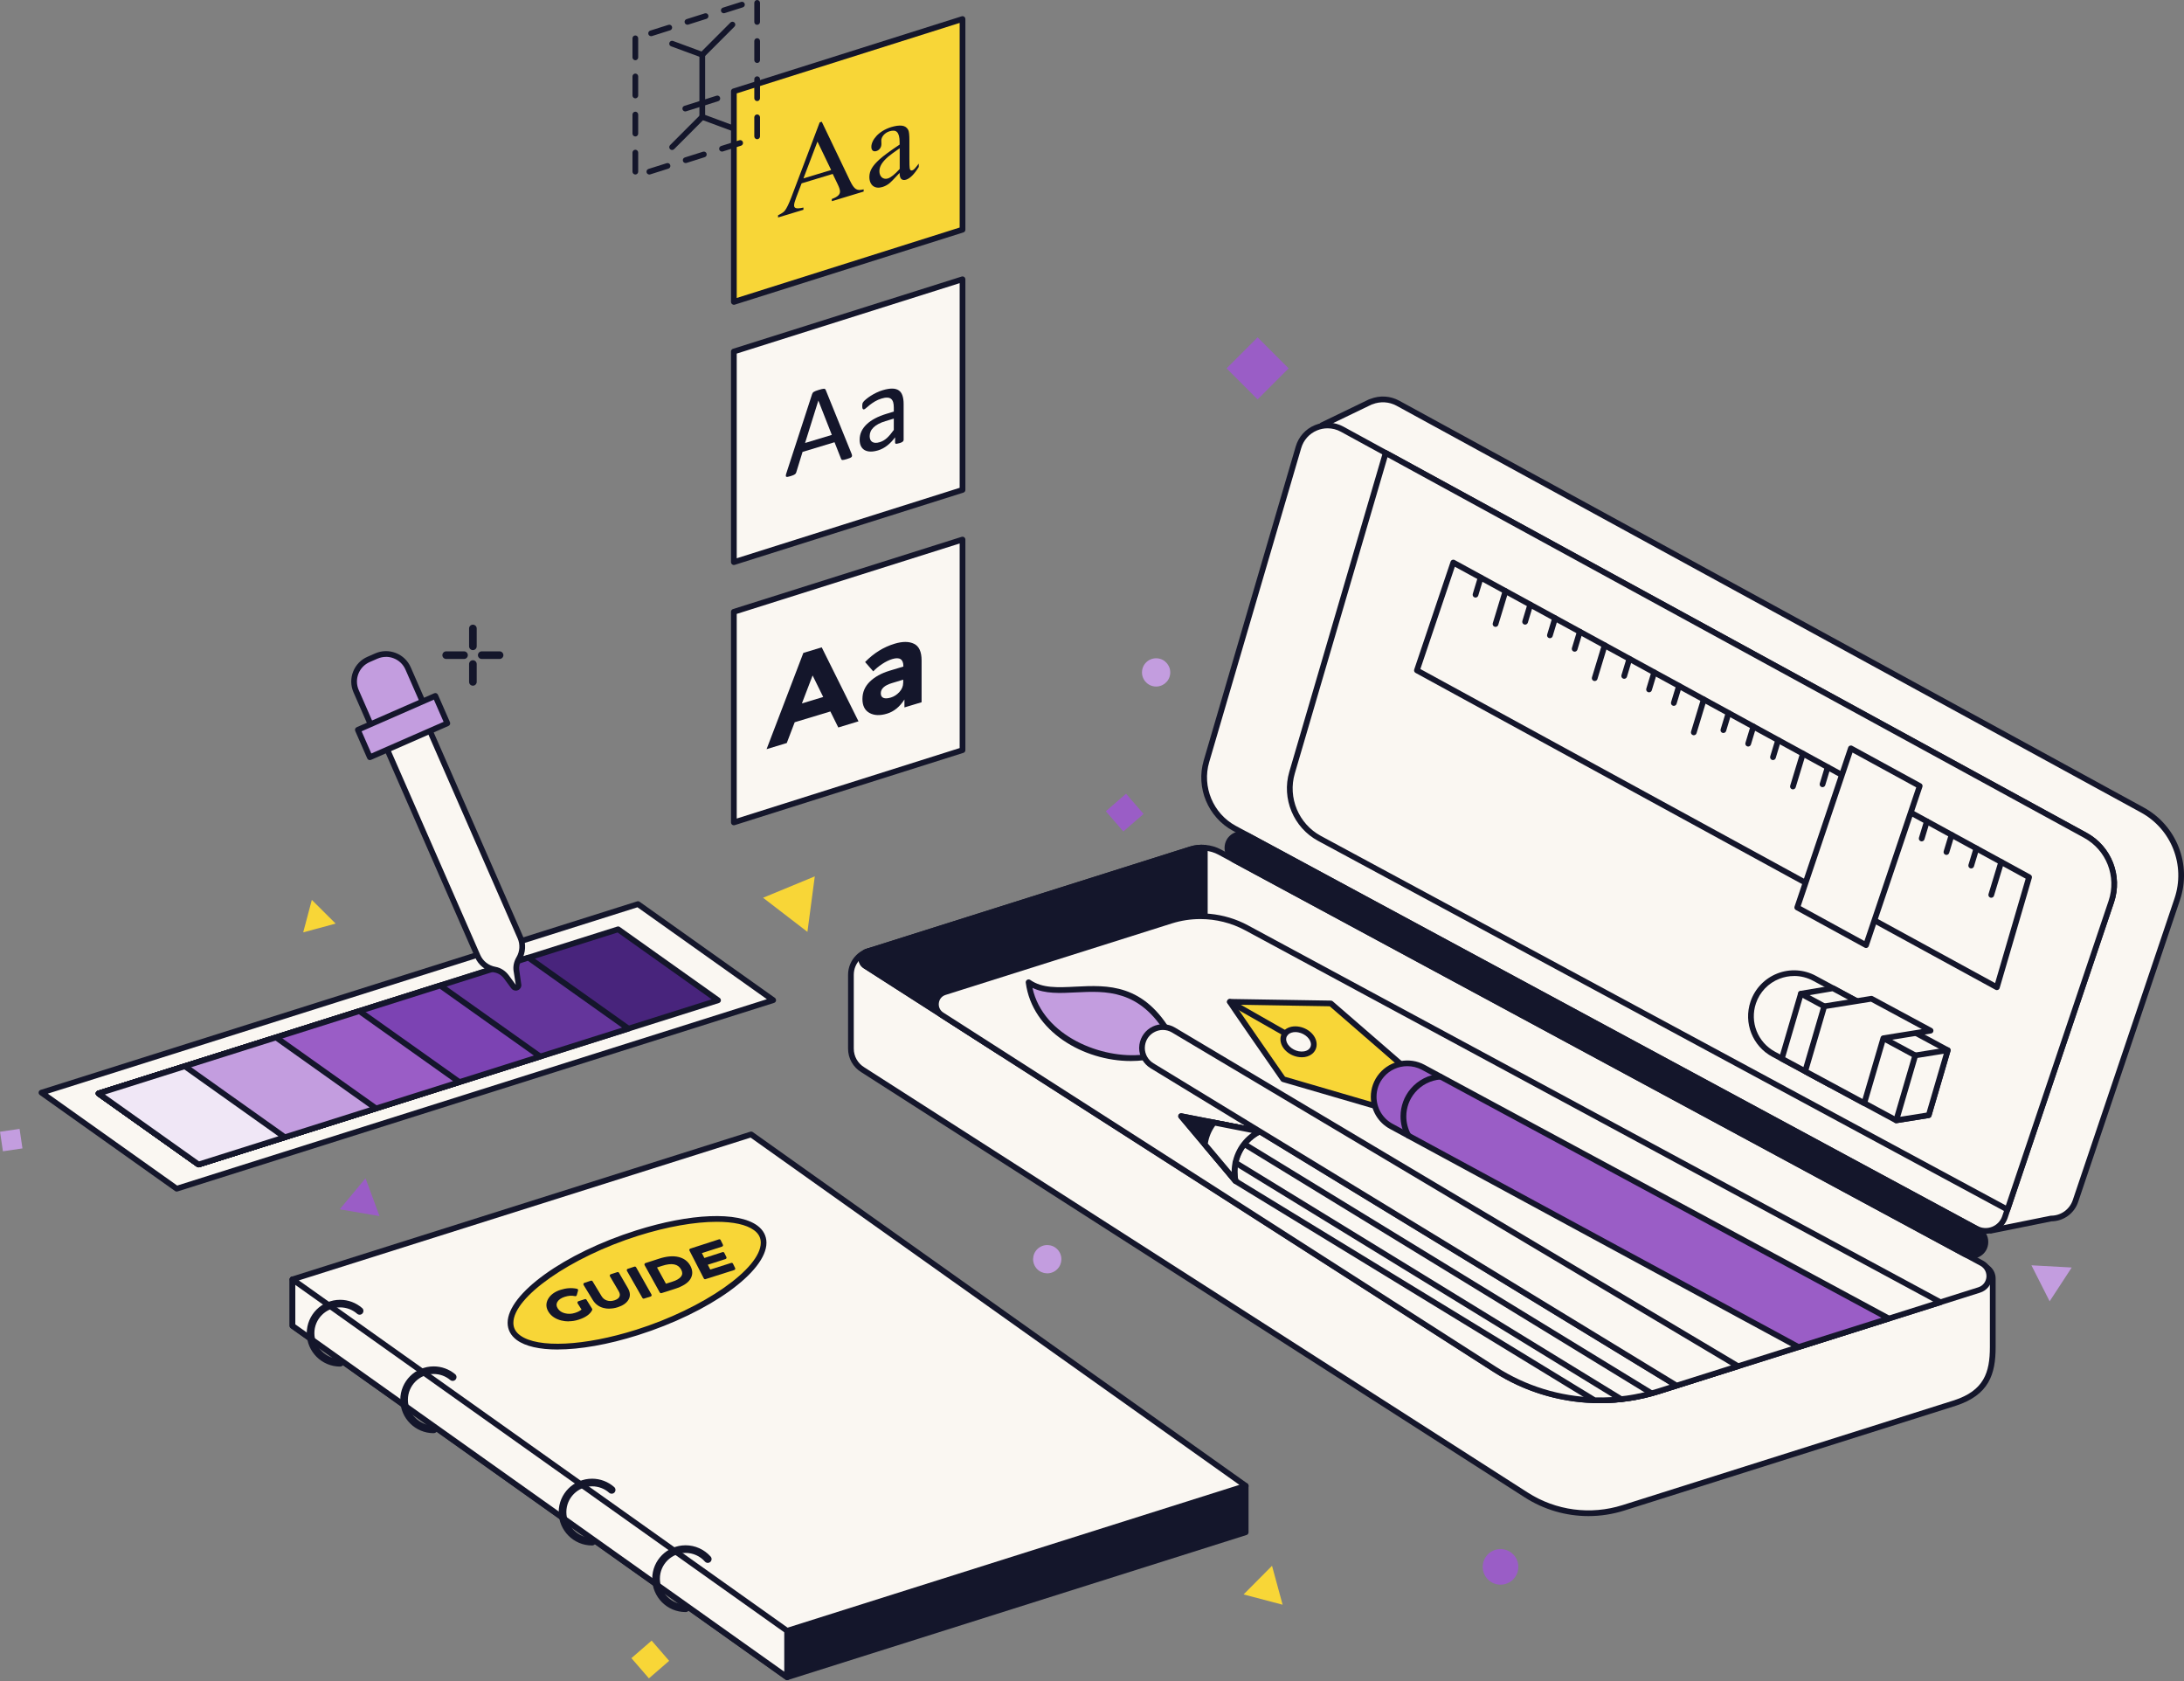 <svg width="573" height="441" viewBox="0 0 573 441" fill="none" xmlns="http://www.w3.org/2000/svg">
<rect x="0" y="0" width="573" height="441" fill="#808080" stroke="none"/>
<g clip-path="url(#clip0_7418_9063)">
<path d="M167.381 237.18L10.881 286.64L46.361 311.84L202.861 262.38L167.381 237.18Z" fill="#FAF7F2"/>
<path d="M46.36 312.59C46.21 312.59 46.05 312.54 45.93 312.45L10.45 287.25C10.22 287.09 10.1 286.8 10.14 286.52C10.18 286.24 10.38 286.01 10.65 285.92L167.15 236.46C167.38 236.39 167.62 236.43 167.81 236.56L203.29 261.76C203.52 261.93 203.64 262.21 203.6 262.49C203.56 262.77 203.36 263 203.09 263.09L46.59 312.55C46.52 312.57 46.44 312.59 46.36 312.59ZM12.54 286.9L46.49 311.01L201.2 262.12L167.25 238.01L12.54 286.9Z" fill="#14162B"/>
<path d="M522.82 335.41C522.82 333.48 521.26 331.92 519.33 331.92L229.75 249.21C226.16 249.21 223.25 252.12 223.25 255.71V275.08C223.25 277.45 224.52 279.51 226.41 280.65L400.42 392.16C408 397.01 417.34 398.25 425.92 395.54L512.96 368.03C520.91 365.41 522.83 360.61 522.83 353.37V335.4L522.82 335.41Z" fill="#FAF7F2"/>
<path d="M416.75 397.72C410.88 397.72 405.08 396.05 400.01 392.8L226 281.29C223.81 279.97 222.5 277.65 222.5 275.09V255.72C222.5 251.72 225.75 248.47 229.75 248.47C229.82 248.47 229.89 248.47 229.96 248.5L519.45 331.18C521.74 331.24 523.58 333.12 523.58 335.41V353.38C523.58 360.55 521.81 365.92 513.19 368.76L426.14 396.27C423.06 397.24 419.9 397.72 416.76 397.72H416.75ZM229.65 249.97C226.53 250.02 224 252.58 224 255.72V275.09C224 277.12 225.05 278.96 226.8 280.02L400.82 391.54C408.23 396.29 417.29 397.49 425.68 394.84L512.72 367.33C520.5 364.77 522.07 360.09 522.07 353.38V335.41C522.07 333.9 520.84 332.67 519.33 332.67C519.26 332.67 519.19 332.67 519.12 332.64L229.64 249.96L229.65 249.97Z" fill="#14162B"/>
<path d="M519.24 338.4L435.17 364.96C420.73 369.53 405 367.44 392.24 359.27L262.66 276.23L226.97 253.36C225.49 252.41 225.79 250.17 227.46 249.64L312.33 222.82C313.56 222.43 314.84 222.29 316.09 222.39C317.46 222.5 318.81 222.88 320.04 223.55L519.91 331.37C522.88 332.98 522.47 337.38 519.24 338.4Z" fill="#FAF7F2"/>
<path d="M419.75 368.1C409.97 368.1 400.29 365.32 391.84 359.9L226.57 253.99C225.64 253.39 225.15 252.34 225.3 251.24C225.45 250.14 226.19 249.26 227.24 248.92L312.11 222.1C313.43 221.68 314.79 221.53 316.16 221.64C317.68 221.76 319.11 222.18 320.41 222.89L520.28 330.71C521.93 331.6 522.84 333.32 522.66 335.18C522.48 337.04 521.26 338.55 519.48 339.11L435.41 365.67C430.28 367.29 425.01 368.09 419.76 368.09L419.75 368.1ZM315.3 223.11C314.37 223.11 313.45 223.25 312.56 223.54L227.69 250.36C227.19 250.52 226.85 250.92 226.78 251.45C226.71 251.97 226.93 252.45 227.38 252.74L392.65 358.65C405.27 366.73 420.68 368.77 434.95 364.26L519.02 337.7C520.45 337.25 521.06 336.04 521.16 335.05C521.25 334.07 520.88 332.76 519.56 332.04L319.69 224.22C318.57 223.61 317.35 223.25 316.04 223.15C315.8 223.13 315.55 223.12 315.31 223.12L315.3 223.11Z" fill="#14162B"/>
<path d="M316.09 222.39V245.28L262.66 276.23L226.97 253.36C225.49 252.41 225.79 250.17 227.46 249.64L312.33 222.82C313.56 222.43 314.84 222.29 316.09 222.39Z" fill="#14162B"/>
<path d="M262.66 276.98C262.52 276.98 262.38 276.94 262.26 276.86L226.57 253.99C225.64 253.39 225.15 252.34 225.3 251.24C225.45 250.14 226.19 249.26 227.24 248.92L312.11 222.1C313.43 221.68 314.79 221.53 316.16 221.64C316.55 221.67 316.85 222 316.85 222.39V245.28C316.85 245.55 316.71 245.79 316.48 245.93L263.05 276.88C262.93 276.95 262.8 276.98 262.67 276.98H262.66ZM315.3 223.11C314.37 223.11 313.45 223.25 312.56 223.54L227.69 250.36C227.19 250.52 226.85 250.92 226.78 251.45C226.71 251.97 226.93 252.45 227.38 252.74L262.68 275.36L315.34 244.86V223.12C315.34 223.12 315.31 223.12 315.3 223.12V223.11Z" fill="#14162B"/>
<path d="M509.109 341.61L495.549 345.89L471.859 353.38L455.979 358.4L439.869 363.49L435.179 364.97C429.679 366.71 423.989 367.49 418.339 367.32C409.179 367.06 400.139 364.33 392.239 359.27L247.079 266.24C244.709 264.72 245.189 261.13 247.869 260.28L307.249 241.52C313.829 239.44 320.979 240.11 327.059 243.39L509.109 341.61Z" fill="#FAF7F2"/>
<path d="M419.829 368.1C419.329 368.1 418.819 368.1 418.309 368.08C408.909 367.81 399.749 364.99 391.829 359.91L246.669 266.89C245.329 266.03 244.619 264.51 244.829 262.93C245.039 261.34 246.119 260.06 247.639 259.58L307.019 240.82C313.759 238.69 321.199 239.39 327.409 242.74L509.459 340.96C509.729 341.1 509.879 341.39 509.849 341.69C509.819 341.99 509.619 342.24 509.329 342.33L435.399 365.69C430.339 367.29 425.109 368.1 419.829 368.1ZM314.919 241.1C312.409 241.1 309.889 241.48 307.469 242.24L248.089 261C247.109 261.31 246.449 262.1 246.319 263.12C246.189 264.13 246.619 265.07 247.479 265.62L392.639 358.65C400.329 363.58 409.219 366.33 418.359 366.59C423.989 366.75 429.569 365.98 434.949 364.27L507.189 341.44L326.699 244.06C323.069 242.1 318.999 241.1 314.919 241.1Z" fill="#14162B"/>
<path d="M269.869 257.68C279.049 264.14 295.529 251.22 307.099 271.77L300.209 277.37C288.169 278.91 271.729 271.83 269.869 257.68Z" fill="#C39DDF"/>
<path d="M296.69 278.34C284.28 278.34 270.81 270.61 269.12 257.78C269.08 257.49 269.22 257.2 269.48 257.04C269.73 256.89 270.06 256.9 270.3 257.07C273.43 259.27 277.48 259.07 282.17 258.83C290.61 258.41 300.17 257.93 307.76 271.4C307.94 271.72 307.86 272.12 307.58 272.35L300.69 277.95C300.58 278.04 300.45 278.09 300.31 278.11C299.12 278.26 297.92 278.34 296.7 278.34H296.69ZM270.88 259.15C273.68 271.9 289.24 277.91 299.9 276.66L306.13 271.6C299.05 259.5 290.12 259.95 282.24 260.34C278.11 260.55 274.17 260.75 270.88 259.15Z" fill="#14162B"/>
<path d="M322.68 262.81C322.79 263.14 336.68 283.11 336.68 283.11L369.9 292.8C369.9 292.8 374.13 284.98 373.81 284.64C373.49 284.3 349.17 263.24 349.17 263.24L322.68 262.81Z" fill="#F8D637"/>
<path d="M369.9 293.55C369.83 293.55 369.76 293.55 369.69 293.52L336.47 283.83C336.31 283.78 336.16 283.68 336.06 283.54C322.1 263.48 322 263.18 321.96 263.05C321.88 262.82 321.92 262.56 322.07 262.37C322.21 262.17 322.43 262.05 322.69 262.06L349.18 262.49C349.36 262.49 349.53 262.56 349.66 262.67C353.72 266.19 374.02 283.77 374.35 284.12C374.77 284.56 375.05 284.86 370.56 293.16C370.43 293.41 370.17 293.55 369.9 293.55ZM337.14 282.46L369.52 291.91C371.07 289.03 372.63 285.94 372.99 284.92C370.85 283.03 356.69 270.76 348.87 263.98L324.07 263.57C326.24 266.76 332.6 275.94 337.13 282.45L337.14 282.46Z" fill="#14162B"/>
<path d="M562.06 212.48L366.76 105.78C364.5 104.55 361.97 104.5 359.8 105.36C359.69 105.39 359.57 105.4 359.47 105.46L346.89 111.54L352.65 118.48L326.82 206.6L506.16 303.35L522.35 322.85L538.14 319.67C540.91 319.66 543.55 317.93 544.51 315.09L571.21 235.93C574.25 226.93 570.38 217.05 562.05 212.5L562.06 212.48Z" fill="#FAF7F2"/>
<path d="M522.361 323.59C522.141 323.59 521.931 323.49 521.781 323.32L505.681 303.94L326.471 207.26C326.161 207.09 326.011 206.73 326.111 206.39L351.821 118.65L346.311 112.02C346.161 111.84 346.111 111.61 346.151 111.38C346.201 111.15 346.351 110.96 346.561 110.86L359.141 104.78C359.291 104.71 359.431 104.68 359.531 104.65C362.011 103.67 364.781 103.84 367.121 105.12L562.421 211.82C571.091 216.56 575.091 226.79 571.931 236.15L545.231 315.31C544.221 318.32 541.411 320.36 538.231 320.4L522.501 323.57C522.501 323.57 522.401 323.58 522.351 323.58L522.361 323.59ZM327.731 206.22L506.531 302.68C506.611 302.73 506.691 302.79 506.751 302.86L522.651 322.01L538.011 318.92C538.011 318.92 538.111 318.91 538.151 318.91C540.721 318.9 542.991 317.26 543.811 314.84L570.511 235.68C573.431 227.01 569.731 217.53 561.701 213.14L366.401 106.44C364.451 105.38 362.151 105.24 360.081 106.06L359.871 106.12L348.091 111.8L353.241 118C353.401 118.19 353.451 118.45 353.381 118.69L327.721 206.23L327.731 206.22Z" fill="#14162B"/>
<path d="M553.931 236.55L526.691 317.31L526.031 319.27C524.971 322.41 521.351 323.83 518.431 322.27L323.881 217.31C317.581 213.91 314.511 206.56 316.531 199.7L340.671 117.34C342.091 112.46 347.681 110.14 352.151 112.59L363.581 118.83L547.111 219.11C553.321 222.5 556.191 229.84 553.931 236.55Z" fill="#FAF7F2"/>
<path d="M520.96 323.66C519.97 323.66 518.97 323.42 518.07 322.93L323.52 217.97C316.94 214.42 313.7 206.65 315.81 199.49L339.95 117.13C340.69 114.59 342.52 112.54 344.97 111.53C347.42 110.51 350.17 110.66 352.5 111.94L547.46 218.46C553.99 222.02 557.01 229.73 554.63 236.79L526.73 319.51C526.16 321.21 524.87 322.57 523.2 323.23C522.48 323.52 521.71 323.66 520.96 323.66ZM348.32 112.36C347.38 112.36 346.44 112.54 345.55 112.91C343.52 113.75 342 115.44 341.39 117.55L317.25 199.91C315.34 206.4 318.28 213.44 324.23 216.65L518.78 321.61C519.98 322.25 521.39 322.33 522.65 321.83C523.91 321.33 524.88 320.31 525.31 319.03L525.97 317.07L553.21 236.31C555.35 229.94 552.64 222.99 546.74 219.77L351.78 113.25C350.7 112.66 349.51 112.36 348.32 112.36Z" fill="#14162B"/>
<path d="M553.929 236.55L526.689 317.31L346.189 219.93C340.019 216.6 337.019 209.41 338.989 202.69L363.569 118.82L547.099 219.1C553.309 222.49 556.179 229.83 553.919 236.54L553.929 236.55Z" fill="#FAF7F2"/>
<path d="M526.679 318.06C526.559 318.06 526.429 318.03 526.319 317.97L345.819 220.59C339.369 217.12 336.199 209.5 338.259 202.48L362.839 118.61C362.899 118.39 363.059 118.21 363.269 118.13C363.479 118.04 363.719 118.06 363.919 118.17L547.449 218.45C553.979 222.01 556.999 229.72 554.619 236.78L527.379 317.54C527.309 317.75 527.149 317.92 526.939 318C526.849 318.03 526.759 318.05 526.669 318.05L526.679 318.06ZM364.029 119.94L339.709 202.91C337.839 209.25 340.719 216.14 346.539 219.28L526.259 316.23L553.219 236.31C555.359 229.94 552.649 222.99 546.749 219.77L364.029 119.94Z" fill="#14162B"/>
<path d="M532.35 230.13L523.9 258.99L371.74 175.87L381.28 147.58L532.35 230.13Z" fill="#FAF7F2"/>
<path d="M523.899 259.74C523.779 259.74 523.649 259.71 523.539 259.65L371.389 176.52C371.069 176.35 370.919 175.97 371.039 175.62L380.579 147.33C380.649 147.12 380.809 146.95 381.019 146.87C381.229 146.79 381.459 146.8 381.649 146.91L532.719 229.46C533.029 229.63 533.179 229.99 533.079 230.33L524.629 259.2C524.569 259.42 524.409 259.59 524.199 259.68C524.109 259.72 524.009 259.74 523.909 259.74H523.899ZM372.659 175.51L523.439 257.89L531.459 230.5L381.699 148.67L372.649 175.51H372.659Z" fill="#14162B"/>
<path d="M188.399 262.41L164.869 269.84L141.729 277.16L120.519 283.86L74.719 298.33L52.089 305.48L25.869 286.86L48.499 279.71L94.289 265.23L115.499 258.53L138.649 251.22L162.179 243.79L188.399 262.41Z" fill="#48247C"/>
<path d="M52.091 306.23C51.941 306.23 51.781 306.18 51.661 306.09L25.441 287.47C25.211 287.31 25.091 287.02 25.131 286.74C25.171 286.46 25.371 286.23 25.641 286.14L161.941 243.07C162.171 243 162.411 243.04 162.601 243.17L188.821 261.79C189.051 261.96 189.171 262.24 189.131 262.52C189.091 262.8 188.891 263.03 188.621 263.12L52.321 306.19C52.251 306.21 52.171 306.23 52.091 306.23ZM27.531 287.12L52.221 304.66L186.731 262.16L162.041 244.62L27.531 287.12Z" fill="#14162B"/>
<path d="M164.869 269.84L52.089 305.48L25.869 286.86L138.649 251.22L164.869 269.84Z" fill="#64359B"/>
<path d="M52.091 306.23C51.941 306.23 51.781 306.18 51.661 306.09L25.441 287.47C25.211 287.31 25.091 287.02 25.131 286.74C25.171 286.46 25.371 286.23 25.641 286.14L138.421 250.5C138.651 250.43 138.891 250.47 139.081 250.6L165.301 269.22C165.531 269.39 165.651 269.67 165.611 269.95C165.571 270.23 165.371 270.46 165.101 270.55L52.321 306.19C52.251 306.21 52.171 306.23 52.091 306.23ZM27.531 287.12L52.221 304.66L163.201 269.59L138.511 252.05L27.521 287.12H27.531Z" fill="#14162B"/>
<path d="M141.729 277.16L52.089 305.48L25.869 286.86L115.499 258.53L141.729 277.16Z" fill="#7C43B3"/>
<path d="M52.091 306.23C51.941 306.23 51.781 306.18 51.661 306.09L25.441 287.47C25.211 287.31 25.091 287.02 25.131 286.74C25.171 286.46 25.371 286.23 25.641 286.14L115.271 257.82C115.501 257.75 115.741 257.79 115.931 257.92L142.161 276.54C142.391 276.71 142.511 276.99 142.471 277.27C142.431 277.55 142.231 277.78 141.961 277.87L52.321 306.19C52.251 306.21 52.171 306.23 52.091 306.23ZM27.531 287.12L52.221 304.66L140.071 276.9L115.371 259.36L27.541 287.12H27.531Z" fill="#14162B"/>
<path d="M120.519 283.86L98.639 290.77L52.089 305.48L25.869 286.86L72.419 272.15L94.289 265.23L120.519 283.86Z" fill="#9A5DC6"/>
<path d="M52.091 306.23C51.941 306.23 51.781 306.18 51.661 306.09L25.441 287.47C25.211 287.31 25.091 287.02 25.131 286.74C25.171 286.46 25.371 286.23 25.641 286.14L94.061 264.52C94.291 264.45 94.531 264.49 94.721 264.62L120.951 283.24C121.181 283.4 121.301 283.69 121.261 283.97C121.221 284.25 121.021 284.48 120.751 284.57L52.321 306.19C52.251 306.21 52.171 306.23 52.091 306.23ZM27.531 287.12L52.221 304.66L118.861 283.61L94.161 266.07L27.541 287.13L27.531 287.12Z" fill="#14162B"/>
<path d="M98.639 290.77L52.089 305.48L25.869 286.86L72.419 272.15L98.639 290.77Z" fill="#C39DDF"/>
<path d="M52.091 306.23C51.941 306.23 51.781 306.18 51.661 306.09L25.441 287.47C25.211 287.31 25.091 287.02 25.131 286.74C25.171 286.46 25.371 286.23 25.641 286.14L72.191 271.43C72.421 271.36 72.661 271.4 72.851 271.53L99.071 290.15C99.301 290.32 99.421 290.6 99.381 290.88C99.341 291.16 99.141 291.39 98.871 291.48L52.321 306.19C52.251 306.21 52.171 306.23 52.091 306.23ZM27.531 287.12L52.221 304.66L96.981 290.52L72.291 272.98L27.531 287.12Z" fill="#14162B"/>
<path d="M326.83 389.79V401.97L206.51 440L76.731 347.81V335.62H96.671V341.5L132.15 330.29L197.06 309.78L309.69 389.79H326.83Z" fill="#14162B"/>
<path d="M206.51 440.75C206.36 440.75 206.2 440.7 206.08 440.61L76.3 348.42C76.1 348.28 75.981 348.05 75.981 347.81V335.62C75.981 335.21 76.32 334.87 76.731 334.87H96.671C97.081 334.87 97.421 335.21 97.421 335.62V340.48L196.83 309.07C197.06 309 197.3 309.04 197.49 309.17L309.92 389.04H326.82C327.23 389.04 327.57 389.38 327.57 389.79V401.97C327.57 402.3 327.36 402.59 327.05 402.68L206.73 440.71C206.66 440.73 206.58 440.75 206.5 440.75H206.51ZM77.481 347.42L206.64 439.17L326.08 401.42V390.54H309.69C309.53 390.54 309.38 390.49 309.26 390.4L196.93 310.61L96.9 342.22C96.671 342.29 96.421 342.25 96.231 342.11C96.04 341.97 95.921 341.74 95.921 341.51V336.38H77.481V347.43V347.42Z" fill="#14162B"/>
<path d="M206.99 416.66L206.51 427.82V440L76.731 347.81V335.62H96.671V341.5L132.15 330.29L155.01 343.53L206.99 416.66Z" fill="#FAF7F2"/>
<path d="M206.51 440.75C206.36 440.75 206.2 440.7 206.08 440.61L76.3 348.42C76.1 348.28 75.981 348.05 75.981 347.81V335.62C75.981 335.21 76.32 334.87 76.731 334.87H96.671C97.081 334.87 97.421 335.21 97.421 335.62V340.48L131.92 329.58C132.12 329.52 132.34 329.54 132.52 329.65L155.38 342.89C155.47 342.94 155.55 343.02 155.62 343.1L207.6 416.23C207.7 416.37 207.74 416.53 207.74 416.7L207.26 427.86V440.01C207.26 440.29 207.1 440.55 206.85 440.68C206.74 440.74 206.62 440.76 206.51 440.76V440.75ZM77.481 347.42L205.76 438.54V427.81L206.23 416.87L154.49 344.08L132.06 331.09L96.9 342.2C96.671 342.27 96.421 342.23 96.231 342.09C96.04 341.95 95.921 341.72 95.921 341.49V336.36H77.481V347.41V347.42Z" fill="#14162B"/>
<path d="M326.83 389.79L206.51 427.82L76.731 335.63L197.06 297.6L326.83 389.79Z" fill="#FAF7F2"/>
<path d="M206.51 428.57C206.36 428.57 206.2 428.52 206.08 428.43L76.31 336.24C76.08 336.07 75.96 335.79 76 335.51C76.04 335.23 76.24 335 76.51 334.91L196.84 296.88C197.07 296.81 197.31 296.85 197.5 296.98L327.27 389.17C327.5 389.33 327.62 389.62 327.58 389.9C327.54 390.18 327.34 390.41 327.07 390.5L206.74 428.53C206.67 428.55 206.59 428.57 206.51 428.57ZM78.4 335.89L206.64 426.99L325.17 389.53L196.93 298.43L78.4 335.89Z" fill="#14162B"/>
<path d="M392.37 164.45C392.3 164.45 392.22 164.44 392.15 164.42C391.75 164.3 391.53 163.88 391.65 163.48L394.27 154.85C394.39 154.45 394.81 154.23 395.21 154.35C395.61 154.47 395.83 154.89 395.71 155.29L393.09 163.92C392.99 164.24 392.69 164.45 392.37 164.45Z" fill="#14162B"/>
<path d="M418.389 178.66C418.319 178.66 418.239 178.65 418.169 178.63C417.769 178.51 417.549 178.09 417.669 177.69L420.289 169.06C420.409 168.66 420.829 168.44 421.229 168.56C421.629 168.68 421.849 169.1 421.729 169.5L419.109 178.13C419.009 178.45 418.709 178.66 418.389 178.66Z" fill="#14162B"/>
<path d="M444.389 192.88C444.319 192.88 444.239 192.87 444.169 192.85C443.769 192.73 443.549 192.31 443.669 191.91L446.289 183.28C446.409 182.88 446.829 182.66 447.229 182.78C447.629 182.9 447.849 183.32 447.729 183.72L445.109 192.35C445.009 192.67 444.709 192.88 444.389 192.88Z" fill="#14162B"/>
<path d="M470.399 207.08C470.329 207.08 470.249 207.07 470.179 207.05C469.779 206.93 469.559 206.51 469.679 206.11L472.299 197.49C472.419 197.09 472.839 196.87 473.239 196.99C473.639 197.11 473.859 197.53 473.739 197.93L471.119 206.55C471.019 206.87 470.719 207.08 470.399 207.08Z" fill="#14162B"/>
<path d="M496.411 221.29C496.341 221.29 496.261 221.28 496.191 221.26C495.791 221.14 495.571 220.72 495.691 220.32L498.311 211.7C498.431 211.3 498.851 211.08 499.251 211.2C499.651 211.32 499.871 211.74 499.751 212.14L497.131 220.76C497.031 221.08 496.731 221.29 496.411 221.29Z" fill="#14162B"/>
<path d="M522.43 235.51C522.36 235.51 522.28 235.5 522.21 235.48C521.81 235.36 521.59 234.94 521.71 234.54L524.33 225.92C524.45 225.52 524.87 225.3 525.27 225.42C525.67 225.54 525.89 225.96 525.77 226.36L523.15 234.98C523.05 235.3 522.75 235.51 522.43 235.51Z" fill="#14162B"/>
<path d="M520.899 325.78C520.899 328.55 517.939 330.32 515.499 329L323.959 225.67C322.769 225.03 322.039 223.79 322.039 222.45C322.039 219.68 324.999 217.91 327.439 219.23L518.979 322.56C520.169 323.2 520.899 324.44 520.899 325.78Z" fill="#14162B"/>
<path d="M517.239 330.2C516.519 330.2 515.799 330.02 515.139 329.67L323.599 226.34C322.169 225.57 321.279 224.08 321.279 222.46C321.279 220.84 322.079 219.47 323.429 218.67C324.779 217.87 326.409 217.83 327.789 218.58L519.329 321.91C520.759 322.68 521.649 324.17 521.649 325.79C521.649 327.41 520.849 328.78 519.499 329.58C518.799 330 518.019 330.21 517.239 330.21V330.2ZM325.699 219.53C325.189 219.53 324.669 219.67 324.209 219.95C323.319 220.48 322.789 221.42 322.789 222.45C322.789 223.48 323.379 224.51 324.319 225.01L515.859 328.34C516.769 328.83 517.849 328.81 518.739 328.28C519.629 327.75 520.159 326.81 520.159 325.78C520.159 324.75 519.569 323.73 518.629 323.22L327.089 219.89C326.649 219.65 326.179 219.54 325.709 219.54L325.699 219.53Z" fill="#14162B"/>
<path d="M74.719 298.33L52.089 305.48L25.869 286.86L48.499 279.71L74.719 298.33Z" fill="#F0E7F6"/>
<path d="M52.091 306.23C51.941 306.23 51.781 306.18 51.661 306.09L25.441 287.47C25.211 287.31 25.091 287.02 25.131 286.74C25.171 286.46 25.371 286.23 25.641 286.14L48.261 278.99C48.491 278.92 48.731 278.96 48.921 279.09L75.141 297.71C75.371 297.87 75.491 298.16 75.451 298.44C75.411 298.72 75.211 298.95 74.941 299.04L52.321 306.19C52.251 306.21 52.171 306.23 52.091 306.23ZM27.531 287.12L52.221 304.66L73.051 298.08L48.361 280.54L27.531 287.12Z" fill="#14162B"/>
<path d="M192.539 160.49L252.519 141.53V196.78L192.539 215.75V160.49Z" fill="#FAF7F2"/>
<path d="M192.539 216.5C192.379 216.5 192.229 216.45 192.099 216.36C191.909 216.22 191.789 215.99 191.789 215.75V160.49C191.789 160.16 191.999 159.87 192.309 159.78L252.299 140.83C252.529 140.76 252.779 140.8 252.969 140.94C253.159 141.08 253.279 141.31 253.279 141.54V196.79C253.279 197.12 253.069 197.41 252.759 197.5L192.769 216.46C192.699 216.48 192.619 216.5 192.539 216.5ZM193.289 161.04V214.73L251.779 196.24V142.57L193.289 161.05V161.04Z" fill="#14162B"/>
<path d="M192.539 92.21L252.519 73.26V128.52L192.539 147.47V92.21Z" fill="#FAF7F2"/>
<path d="M192.539 148.22C192.379 148.22 192.229 148.17 192.099 148.07C191.909 147.93 191.789 147.7 191.789 147.47V92.21C191.789 91.88 191.999 91.59 192.309 91.5L252.299 72.55C252.529 72.48 252.779 72.52 252.969 72.66C253.159 72.8 253.279 73.03 253.279 73.26V128.52C253.279 128.85 253.069 129.14 252.759 129.23L192.769 148.18C192.699 148.2 192.619 148.22 192.539 148.22ZM193.289 92.76V146.45L251.779 127.97V74.28L193.289 92.76Z" fill="#14162B"/>
<path d="M192.539 23.951L252.519 4.98V60.24L192.539 79.201V23.951Z" fill="#F8D637"/>
<path d="M192.539 79.95C192.379 79.95 192.229 79.9 192.099 79.8C191.909 79.66 191.789 79.43 191.789 79.2V23.95C191.789 23.62 191.999 23.33 192.309 23.24L252.299 4.28C252.529 4.21 252.779 4.25 252.969 4.39C253.159 4.53 253.279 4.76 253.279 5V60.26C253.279 60.59 253.069 60.88 252.759 60.97L192.769 79.92C192.699 79.94 192.619 79.96 192.539 79.96V79.95ZM193.289 24.5V78.17L251.779 59.69V6.01L193.289 24.5Z" fill="#14162B"/>
<path d="M166.689 45.78C166.279 45.78 165.939 45.44 165.939 45.03V40.03C165.939 39.62 166.279 39.28 166.689 39.28C167.099 39.28 167.439 39.62 167.439 40.03V45.03C167.439 45.44 167.099 45.78 166.689 45.78ZM170.359 45.78C170.039 45.78 169.749 45.58 169.649 45.26C169.529 44.86 169.739 44.44 170.139 44.32L174.909 42.81C175.309 42.68 175.729 42.9 175.849 43.3C175.969 43.7 175.759 44.12 175.359 44.24L170.589 45.75C170.509 45.77 170.439 45.79 170.359 45.79V45.78ZM179.889 42.77C179.569 42.77 179.279 42.57 179.179 42.25C179.059 41.85 179.269 41.43 179.669 41.31L184.439 39.8C184.839 39.67 185.259 39.89 185.379 40.29C185.499 40.69 185.289 41.11 184.889 41.23L180.119 42.74C180.039 42.76 179.969 42.78 179.889 42.78V42.77ZM189.429 39.76C189.109 39.76 188.819 39.56 188.709 39.24C188.589 38.85 188.799 38.42 189.199 38.3L193.969 36.79C194.369 36.66 194.789 36.88 194.909 37.28C195.029 37.67 194.819 38.1 194.419 38.22L189.649 39.73C189.569 39.75 189.499 39.77 189.419 39.77L189.429 39.76ZM198.649 36.52C198.239 36.52 197.899 36.18 197.899 35.77V30.77C197.899 30.36 198.239 30.02 198.649 30.02C199.059 30.02 199.399 30.36 199.399 30.77V35.77C199.399 36.18 199.059 36.52 198.649 36.52ZM166.689 35.8C166.279 35.8 165.939 35.46 165.939 35.05V30.05C165.939 29.64 166.279 29.3 166.689 29.3C167.099 29.3 167.439 29.64 167.439 30.05V35.05C167.439 35.46 167.099 35.8 166.689 35.8ZM198.649 26.52C198.239 26.52 197.899 26.18 197.899 25.77V20.77C197.899 20.36 198.239 20.02 198.649 20.02C199.059 20.02 199.399 20.36 199.399 20.77V25.77C199.399 26.18 199.059 26.52 198.649 26.52ZM166.689 25.8C166.279 25.8 165.939 25.46 165.939 25.05V20.05C165.939 19.64 166.279 19.3 166.689 19.3C167.099 19.3 167.439 19.64 167.439 20.05V25.05C167.439 25.46 167.099 25.8 166.689 25.8ZM198.649 16.52C198.239 16.52 197.899 16.18 197.899 15.77V10.77C197.899 10.36 198.239 10.02 198.649 10.02C199.059 10.02 199.399 10.36 199.399 10.77V15.77C199.399 16.18 199.059 16.52 198.649 16.52ZM166.689 15.8C166.279 15.8 165.939 15.46 165.939 15.05V10.05C165.939 9.64 166.279 9.3 166.689 9.3C167.099 9.3 167.439 9.64 167.439 10.05V15.05C167.439 15.46 167.099 15.8 166.689 15.8ZM170.829 9.49C170.509 9.49 170.219 9.29 170.109 8.97C169.989 8.58 170.199 8.15 170.599 8.03L175.369 6.52C175.769 6.39 176.189 6.61 176.309 7.01C176.429 7.4 176.219 7.83 175.819 7.95L171.049 9.46C170.969 9.48 170.899 9.5 170.819 9.5L170.829 9.49ZM198.649 6.52C198.239 6.52 197.899 6.18 197.899 5.77V0.75C197.899 0.34 198.239 0 198.649 0C199.059 0 199.399 0.34 199.399 0.75V5.75C199.399 6.16 199.059 6.5 198.649 6.5V6.52ZM180.359 6.48C180.039 6.48 179.749 6.28 179.639 5.96C179.519 5.57 179.729 5.14 180.129 5.02L184.899 3.51C185.299 3.38 185.719 3.6 185.839 4C185.959 4.39 185.749 4.82 185.349 4.94L180.579 6.45C180.499 6.47 180.429 6.49 180.349 6.49L180.359 6.48ZM189.899 3.47C189.579 3.47 189.289 3.27 189.179 2.95C189.059 2.56 189.269 2.13 189.669 2.01L194.439 0.5C194.839 0.37 195.259 0.59 195.379 0.99C195.499 1.38 195.289 1.81 194.889 1.93L190.119 3.44C190.039 3.46 189.969 3.48 189.889 3.48L189.899 3.47Z" fill="#14162B"/>
<path d="M179.879 422.9C175.049 422.9 171.119 418.97 171.119 414.14C171.119 409.31 175.049 405.38 179.879 405.38C182.379 405.38 184.769 406.46 186.439 408.33C186.809 408.74 186.769 409.38 186.359 409.74C185.949 410.11 185.319 410.07 184.949 409.66C183.669 408.21 181.819 407.38 179.889 407.38C176.159 407.38 173.129 410.41 173.129 414.14C173.129 417.87 176.159 420.9 179.889 420.9C180.439 420.9 180.889 421.35 180.889 421.9C180.889 422.45 180.439 422.9 179.889 422.9H179.879Z" fill="#14162B"/>
<path d="M155.34 405.43C150.51 405.43 146.58 401.5 146.58 396.67C146.58 391.84 150.51 387.91 155.34 387.91C157.48 387.91 159.53 388.69 161.14 390.1C161.55 390.47 161.59 391.1 161.23 391.51C160.86 391.93 160.23 391.96 159.82 391.6C158.59 390.51 157 389.91 155.35 389.91C151.62 389.91 148.59 392.94 148.59 396.67C148.59 400.4 151.62 403.43 155.35 403.43C155.9 403.43 156.35 403.88 156.35 404.43C156.35 404.98 155.9 405.43 155.35 405.43H155.34Z" fill="#14162B"/>
<path d="M113.78 375.97C108.95 375.97 105.02 372.04 105.02 367.21C105.02 362.38 108.95 358.45 113.78 358.45C115.84 358.45 117.83 359.18 119.41 360.49C119.83 360.84 119.89 361.48 119.53 361.9C119.18 362.32 118.54 362.38 118.12 362.02C116.91 361 115.36 360.44 113.78 360.44C110.05 360.44 107.02 363.47 107.02 367.2C107.02 370.93 110.05 373.96 113.78 373.96C114.33 373.96 114.78 374.41 114.78 374.96C114.78 375.51 114.33 375.96 113.78 375.96V375.97Z" fill="#14162B"/>
<path d="M89.24 358.5C84.41 358.5 80.481 354.57 80.481 349.74C80.481 344.91 84.41 340.98 89.24 340.98C91.361 340.98 93.41 341.75 95.01 343.14C95.43 343.5 95.471 344.14 95.1 344.55C94.74 344.97 94.111 345.01 93.691 344.64C92.46 343.56 90.88 342.97 89.24 342.97C85.51 342.97 82.481 346 82.481 349.73C82.481 353.46 85.51 356.49 89.24 356.49C89.79 356.49 90.24 356.94 90.24 357.49C90.24 358.04 89.79 358.49 89.24 358.49V358.5Z" fill="#14162B"/>
<path d="M171.371 348.112C189.559 341.438 202.402 330.845 200.057 324.453C197.711 318.06 181.065 318.288 162.876 324.962C144.688 331.636 131.845 342.228 134.191 348.621C136.537 355.014 153.183 354.786 171.371 348.112Z" fill="#F8D637"/>
<path d="M146.31 354.02C141.6 354.02 137.85 353.2 135.58 351.53C134.01 350.38 133.18 348.82 133.18 347.02C133.18 339.41 148 328.75 166.91 322.77C181.13 318.27 193.6 317.77 198.69 321.5C200.26 322.65 201.09 324.21 201.09 326.01C201.09 333.62 186.27 344.28 167.36 350.26C159.49 352.75 152.15 354.01 146.31 354.01V354.02ZM188.04 320.52C182.34 320.52 175.07 321.77 167.37 324.2C149.65 329.81 134.69 340.26 134.69 347.02C134.69 348.36 135.27 349.44 136.48 350.32C141.12 353.72 153.36 353.12 166.92 348.83C184.64 343.22 199.6 332.77 199.6 326.01C199.6 324.67 199.02 323.59 197.81 322.71C195.8 321.24 192.38 320.52 188.04 320.52Z" fill="#14162B"/>
<path d="M153.04 343.61C152.58 344.09 151.88 344.48 150.94 344.78C150 345.08 149.06 345.11 148.13 344.89C147.19 344.66 146.49 344.19 146.02 343.46C145.55 342.73 145.51 342.03 145.9 341.36C146.29 340.69 147 340.18 148.01 339.86C148.54 339.69 149.03 339.59 149.48 339.55C149.93 339.51 150.43 339.55 150.97 339.65L151.31 338.45C149.98 338.17 148.59 338.26 147.14 338.73C145.7 339.2 144.69 339.94 144.12 340.96C143.56 341.97 143.61 342.99 144.27 344.01C144.93 345.02 145.96 345.7 147.37 346.04C148.77 346.38 150.2 346.33 151.65 345.86C153.38 345.31 154.5 344.53 155 343.53L153.54 341.18L151.85 341.72L153.03 343.61H153.04Z" fill="#14162B"/>
<path d="M149.18 346.64C148.54 346.64 147.91 346.56 147.28 346.41C145.79 346.04 144.67 345.3 143.96 344.22C143.22 343.08 143.16 341.92 143.79 340.79C144.4 339.69 145.49 338.88 147.02 338.38C148.52 337.89 149.99 337.79 151.38 338.09C151.48 338.11 151.57 338.17 151.62 338.26C151.67 338.35 151.69 338.46 151.66 338.56L151.32 339.76C151.27 339.95 151.08 340.06 150.89 340.02C150.39 339.92 149.92 339.88 149.51 339.92C149.09 339.96 148.62 340.05 148.13 340.21C147.21 340.51 146.57 340.96 146.23 341.54C145.91 342.09 145.94 342.63 146.34 343.25C146.76 343.9 147.37 344.31 148.23 344.52C149.1 344.73 149.98 344.7 150.84 344.42C151.58 344.19 152.16 343.89 152.57 343.54L151.55 341.91C151.49 341.81 151.48 341.69 151.52 341.58C151.56 341.47 151.65 341.39 151.76 341.35L153.45 340.81C153.61 340.76 153.79 340.82 153.88 340.97L155.34 343.32C155.41 343.43 155.41 343.57 155.36 343.68C154.82 344.77 153.62 345.62 151.79 346.2C150.92 346.48 150.06 346.61 149.2 346.61L149.18 346.64ZM149.79 338.67C148.97 338.67 148.12 338.81 147.25 339.09C145.91 339.53 144.96 340.22 144.45 341.15C143.96 342.04 144 342.91 144.59 343.81C145.2 344.75 146.14 345.36 147.46 345.69C148.79 346.02 150.16 345.96 151.54 345.52C153.06 345.04 154.08 344.38 154.57 343.56L153.38 341.64L152.43 341.94L153.35 343.42C153.44 343.56 153.42 343.75 153.3 343.88C152.8 344.41 152.04 344.83 151.04 345.15C150.04 345.47 149.03 345.51 148.03 345.26C147 345.01 146.21 344.47 145.69 343.67C145.15 342.83 145.1 341.96 145.56 341.17C146 340.42 146.78 339.85 147.88 339.5C148.43 339.32 148.95 339.21 149.43 339.17C149.82 339.14 150.24 339.15 150.68 339.22L150.82 338.74C150.48 338.69 150.13 338.66 149.78 338.66L149.79 338.67Z" fill="#14162B"/>
<path d="M162.669 338.6C163.049 339.24 163.109 339.82 162.869 340.34C162.629 340.86 162.109 341.24 161.319 341.49C160.529 341.74 159.799 341.75 159.119 341.53C158.439 341.31 157.899 340.88 157.519 340.24L155.159 336.34L153.449 336.9L155.859 340.84C156.469 341.84 157.329 342.48 158.449 342.76C159.559 343.04 160.739 342.99 161.989 342.59C163.239 342.2 164.099 341.6 164.579 340.81C165.069 340.01 165.019 339.11 164.429 338.1L162.109 334.1L160.379 334.66L162.689 338.6H162.669Z" fill="#14162B"/>
<path d="M159.861 343.31C159.341 343.31 158.841 343.25 158.341 343.12C157.131 342.81 156.181 342.11 155.521 341.03L153.111 337.09C153.051 336.99 153.041 336.87 153.081 336.76C153.121 336.65 153.211 336.57 153.321 336.53L155.031 335.97C155.201 335.92 155.381 335.98 155.471 336.13L157.831 340.03C158.171 340.59 158.631 340.96 159.231 341.16C159.841 341.36 160.491 341.35 161.201 341.12C161.881 340.9 162.331 340.58 162.521 340.16C162.711 339.75 162.651 339.3 162.341 338.76L160.031 334.82C159.971 334.72 159.961 334.6 160.001 334.5C160.041 334.39 160.131 334.31 160.231 334.28L161.961 333.72C162.131 333.67 162.311 333.73 162.401 333.89L164.721 337.89C165.381 339.03 165.431 340.07 164.871 340.99C164.341 341.86 163.401 342.51 162.071 342.93C161.311 343.17 160.571 343.29 159.851 343.29L159.861 343.31ZM154.011 337.11L156.171 340.65C156.731 341.57 157.501 342.14 158.531 342.4C159.571 342.66 160.691 342.61 161.861 342.24C163.011 341.87 163.811 341.33 164.251 340.62C164.661 339.94 164.611 339.18 164.091 338.29L161.921 334.55L160.921 334.88L163.001 338.42C163.441 339.17 163.511 339.88 163.211 340.51C162.921 341.12 162.331 341.58 161.441 341.86C160.581 342.13 159.761 342.15 159.011 341.9C158.241 341.65 157.631 341.16 157.201 340.45L154.991 336.8L154.011 337.12V337.11Z" fill="#14162B"/>
<path d="M168.88 340.32L170.6 339.77L166.57 332.64L164.82 333.21L168.88 340.32Z" fill="#14162B"/>
<path d="M168.879 340.69C168.749 340.69 168.619 340.62 168.549 340.5L164.489 333.39C164.429 333.29 164.429 333.17 164.469 333.07C164.509 332.97 164.599 332.88 164.699 332.85L166.449 332.28C166.619 332.22 166.799 332.3 166.889 332.45L170.919 339.58C170.979 339.68 170.979 339.8 170.939 339.9C170.899 340 170.809 340.09 170.699 340.12L168.979 340.66C168.979 340.66 168.899 340.68 168.869 340.68L168.879 340.69ZM165.379 333.42L169.059 339.86L170.049 339.55L166.399 333.09L165.379 333.42Z" fill="#14162B"/>
<path d="M173.039 330.55L169.449 331.71L173.429 338.88L176.839 337.8C178.829 337.17 180.129 336.38 180.759 335.43C181.389 334.47 181.409 333.43 180.819 332.3C180.229 331.16 179.249 330.43 177.899 330.12C176.539 329.8 174.919 329.95 173.039 330.56V330.55ZM179.029 335.06C178.579 335.69 177.729 336.2 176.479 336.6L174.549 337.21L171.849 332.28L173.609 331.71C176.359 330.82 178.179 331.22 179.059 332.89C179.489 333.71 179.479 334.43 179.029 335.05V335.06Z" fill="#14162B"/>
<path d="M173.431 339.25C173.301 339.25 173.171 339.18 173.101 339.06L169.121 331.89C169.071 331.79 169.061 331.68 169.101 331.57C169.141 331.47 169.231 331.39 169.331 331.35L172.921 330.19C174.861 329.56 176.561 329.41 177.981 329.74C179.441 330.08 180.501 330.88 181.151 332.11C181.801 333.36 181.781 334.54 181.071 335.62C180.391 336.66 179.041 337.48 176.951 338.15L173.541 339.23C173.541 339.23 173.461 339.25 173.431 339.25ZM170.001 331.92L173.611 338.42L176.721 337.43C178.611 336.83 179.871 336.08 180.441 335.21C181.001 334.36 181.011 333.46 180.481 332.46C179.931 331.41 179.061 330.76 177.811 330.47C176.531 330.17 174.961 330.32 173.151 330.9L170.001 331.92ZM174.541 337.58C174.411 337.58 174.281 337.51 174.211 337.39L171.511 332.46C171.461 332.36 171.451 332.25 171.491 332.14C171.531 332.04 171.621 331.96 171.721 331.92L173.481 331.35C176.421 330.4 178.401 330.86 179.381 332.71C179.881 333.66 179.861 334.52 179.321 335.27C178.821 335.97 177.921 336.52 176.581 336.94L174.651 337.56C174.651 337.56 174.571 337.58 174.541 337.58ZM172.381 332.5L174.721 336.76L176.361 336.24C177.531 335.87 178.321 335.4 178.721 334.84C179.081 334.33 179.081 333.75 178.721 333.07C177.921 331.57 176.291 331.24 173.711 332.07L172.381 332.5Z" fill="#14162B"/>
<path d="M186.171 333.51L185.181 331.56L190.251 329.94L189.711 328.83L184.621 330.46L183.621 328.5L189.321 326.66L188.731 325.46L181.221 327.9L184.991 335.21L192.541 332.82L191.981 331.66L186.171 333.51Z" fill="#14162B"/>
<path d="M184.991 335.59C184.851 335.59 184.721 335.51 184.661 335.39L180.891 328.07C180.841 327.97 180.831 327.86 180.881 327.76C180.921 327.66 181.011 327.58 181.111 327.55L188.621 325.12C188.801 325.06 188.991 325.14 189.071 325.31L189.661 326.51C189.711 326.61 189.711 326.72 189.661 326.82C189.621 326.92 189.531 327 189.431 327.03L184.151 328.73L184.801 330.01L189.581 328.47C189.761 328.42 189.951 328.49 190.031 328.66L190.581 329.77C190.631 329.87 190.631 329.98 190.581 330.08C190.541 330.18 190.451 330.26 190.351 330.29L185.701 331.78L186.351 333.05L191.851 331.3C192.031 331.25 192.221 331.33 192.301 331.49L192.871 332.65C192.921 332.75 192.921 332.86 192.871 332.96C192.831 333.06 192.741 333.14 192.641 333.17L185.091 335.56C185.091 335.56 185.011 335.58 184.981 335.58L184.991 335.59ZM181.761 328.12L185.181 334.76L192.011 332.59L191.781 332.11L186.281 333.86C186.101 333.91 185.921 333.84 185.831 333.67L184.841 331.72C184.791 331.62 184.791 331.51 184.831 331.41C184.871 331.31 184.961 331.23 185.061 331.2L189.721 329.71L189.511 329.28L184.731 330.81C184.551 330.86 184.361 330.79 184.281 330.62L183.281 328.66C183.231 328.56 183.231 328.45 183.271 328.35C183.311 328.25 183.401 328.17 183.501 328.14L188.781 326.43L188.531 325.91L181.751 328.11L181.761 328.12Z" fill="#14162B"/>
<path d="M179.791 29.23C179.471 29.23 179.181 29.03 179.071 28.71C178.951 28.32 179.161 27.89 179.561 27.77L187.981 25.11C188.371 24.98 188.801 25.2 188.921 25.6C189.041 25.99 188.831 26.42 188.431 26.54L180.011 29.2C179.931 29.22 179.861 29.24 179.781 29.24L179.791 29.23Z" fill="#14162B"/>
<path d="M184.25 31.42C183.84 31.42 183.5 31.08 183.5 30.67V14.37C183.5 13.96 183.84 13.62 184.25 13.62C184.66 13.62 185 13.96 185 14.37V30.67C185 31.08 184.66 31.42 184.25 31.42Z" fill="#14162B"/>
<path d="M184.25 15.12C184.16 15.12 184.08 15.1 183.99 15.07L176.07 12.15C175.68 12.01 175.48 11.58 175.63 11.19C175.77 10.8 176.2 10.6 176.59 10.75L184.06 13.51L191.64 5.92C191.93 5.63 192.41 5.63 192.7 5.92C192.99 6.21 192.99 6.69 192.7 6.98L184.78 14.91C184.64 15.05 184.44 15.13 184.25 15.13V15.12Z" fill="#14162B"/>
<path d="M176.33 39.35C176.14 39.35 175.95 39.28 175.8 39.13C175.51 38.84 175.51 38.36 175.8 38.07L183.72 30.14C183.93 29.93 184.24 29.87 184.51 29.97L192.43 32.9C192.82 33.04 193.02 33.47 192.87 33.86C192.73 34.25 192.3 34.45 191.91 34.3L184.44 31.54L176.86 39.13C176.71 39.28 176.52 39.35 176.33 39.35Z" fill="#14162B"/>
<path d="M218.501 45.62L210.311 48.1L208.871 51.87C208.521 52.79 208.341 53.46 208.341 53.87C208.341 54.04 208.371 54.18 208.431 54.3C208.491 54.42 208.611 54.52 208.781 54.58C208.961 54.65 209.211 54.67 209.531 54.65C209.851 54.63 210.271 54.56 210.791 54.45V55.03L204.131 57.05V56.47C205.001 56.05 205.581 55.67 205.851 55.34C206.121 55.01 206.401 54.55 206.681 53.96C206.971 53.37 207.281 52.64 207.611 51.77L215.051 32.11L215.601 31.94L222.961 47.31C223.261 47.95 223.541 48.45 223.791 48.81C224.041 49.18 224.311 49.44 224.581 49.6C224.851 49.76 225.141 49.84 225.461 49.84C225.781 49.84 226.151 49.78 226.591 49.67V50.25L218.241 52.78V52.2C218.661 52.05 219.001 51.9 219.281 51.74C219.561 51.58 219.781 51.42 219.941 51.26C220.101 51.1 220.221 50.93 220.281 50.77C220.351 50.6 220.381 50.43 220.381 50.26C220.381 50.03 220.341 49.75 220.231 49.42C220.121 49.09 219.961 48.71 219.751 48.28L218.471 45.62H218.501ZM218.061 44.6L214.471 37.14L210.791 46.8L218.061 44.6Z" fill="#14162B"/>
<path d="M236.05 45.33C234.58 46.92 233.66 47.85 233.29 48.13C232.74 48.56 232.14 48.87 231.5 49.06C231.01 49.21 230.56 49.26 230.14 49.21C229.72 49.16 229.37 49.02 229.06 48.79C228.76 48.56 228.52 48.24 228.35 47.84C228.18 47.44 228.09 46.96 228.09 46.41C228.09 46 228.15 45.61 228.25 45.24C228.36 44.86 228.52 44.49 228.74 44.12C228.96 43.75 229.24 43.37 229.57 42.99C229.91 42.61 230.31 42.21 230.76 41.8C231.83 40.84 233.59 39.55 236.03 37.93V37.37C236.03 36.65 235.97 36.07 235.85 35.63C235.73 35.19 235.56 34.86 235.34 34.64C235.12 34.42 234.84 34.3 234.5 34.28C234.17 34.26 233.79 34.32 233.38 34.44C233.05 34.54 232.75 34.68 232.48 34.86C232.21 35.04 231.99 35.24 231.8 35.46C231.61 35.68 231.47 35.91 231.37 36.15C231.27 36.39 231.22 36.62 231.22 36.84L231.25 37.73C231.25 38.21 231.13 38.61 230.88 38.95C230.63 39.29 230.32 39.51 229.92 39.63C229.53 39.75 229.22 39.71 228.98 39.51C228.73 39.31 228.61 38.98 228.61 38.51C228.61 38.07 228.73 37.61 228.96 37.11C229.19 36.61 229.53 36.13 229.97 35.65C230.41 35.17 230.96 34.73 231.61 34.33C232.26 33.93 233 33.6 233.83 33.34C234.93 33.01 235.87 32.88 236.64 32.97C237.41 33.06 237.97 33.45 238.31 34.13C238.5 34.53 238.59 35.42 238.59 36.79V41.64C238.59 42.33 238.59 42.88 238.61 43.29C238.63 43.7 238.64 43.98 238.67 44.13C238.72 44.42 238.81 44.59 238.93 44.66C239.05 44.73 239.19 44.74 239.34 44.69C239.44 44.66 239.54 44.61 239.64 44.55C239.73 44.49 239.84 44.39 239.97 44.26C240.1 44.13 240.24 43.96 240.41 43.74C240.58 43.53 240.79 43.25 241.05 42.92V43.79C239.87 45.71 238.76 46.82 237.71 47.14C237.21 47.29 236.8 47.24 236.49 46.98C236.18 46.72 236.02 46.16 236.02 45.31L236.05 45.33ZM236.05 44.32V38.88C235.26 39.43 234.61 39.89 234.11 40.26C233.61 40.63 233.24 40.92 233.01 41.12C232.19 41.84 231.6 42.5 231.25 43.1C230.9 43.7 230.72 44.3 230.72 44.89C230.72 45.26 230.78 45.59 230.9 45.87C231.02 46.15 231.18 46.38 231.38 46.55C231.58 46.72 231.82 46.83 232.09 46.88C232.36 46.93 232.64 46.91 232.93 46.82C233.72 46.58 234.76 45.75 236.05 44.32Z" fill="#14162B"/>
<path d="M223.41 119.01C223.49 119.21 223.54 119.38 223.54 119.52C223.54 119.66 223.51 119.78 223.42 119.87C223.34 119.97 223.2 120.06 223.01 120.14C222.82 120.22 222.56 120.31 222.24 120.41C221.92 120.51 221.66 120.58 221.47 120.62C221.28 120.66 221.13 120.68 221.03 120.67C220.93 120.67 220.86 120.64 220.81 120.59C220.76 120.54 220.72 120.48 220.68 120.4L218.95 116.01L210.56 118.55L208.91 123.9C208.88 124 208.84 124.1 208.79 124.18C208.74 124.26 208.66 124.34 208.56 124.42C208.46 124.5 208.32 124.57 208.14 124.65C207.96 124.73 207.72 124.81 207.43 124.9C207.13 124.99 206.88 125.05 206.69 125.09C206.5 125.12 206.36 125.11 206.28 125.06C206.2 125.01 206.17 124.92 206.17 124.77C206.17 124.63 206.22 124.43 206.3 124.18L213.07 103.38C213.11 103.25 213.17 103.14 213.23 103.05C213.3 102.96 213.4 102.87 213.53 102.79C213.66 102.71 213.83 102.63 214.03 102.55C214.23 102.47 214.49 102.39 214.8 102.29C215.13 102.19 215.41 102.11 215.63 102.06C215.85 102.01 216.03 101.98 216.16 101.98C216.3 101.98 216.4 102.01 216.47 102.07C216.54 102.13 216.6 102.2 216.64 102.31L223.41 119.01ZM214.72 105.09H214.7L211.22 116.21L218.24 114.09L214.71 105.09H214.72Z" fill="#14162B"/>
<path d="M237.059 115.45C237.059 115.58 237.019 115.68 236.929 115.77C236.849 115.86 236.729 115.94 236.589 116.02C236.449 116.1 236.229 116.18 235.949 116.26C235.679 116.34 235.459 116.39 235.299 116.41C235.139 116.43 235.019 116.41 234.949 116.37C234.879 116.33 234.839 116.25 234.839 116.12V114.72C234.229 115.56 233.539 116.28 232.789 116.87C232.039 117.46 231.239 117.89 230.399 118.14C229.659 118.36 228.989 118.47 228.399 118.46C227.799 118.45 227.289 118.32 226.869 118.09C226.449 117.85 226.119 117.51 225.889 117.05C225.659 116.59 225.539 116.02 225.539 115.35C225.539 114.56 225.699 113.82 226.019 113.15C226.339 112.47 226.809 111.85 227.409 111.28C228.009 110.71 228.749 110.2 229.619 109.74C230.489 109.28 231.479 108.89 232.569 108.56L234.499 107.97V106.88C234.499 106.34 234.439 105.88 234.329 105.5C234.209 105.12 234.029 104.83 233.779 104.63C233.529 104.43 233.189 104.32 232.789 104.31C232.379 104.29 231.889 104.37 231.289 104.55C230.659 104.74 230.089 104.99 229.579 105.29C229.079 105.59 228.629 105.89 228.249 106.19C227.869 106.49 227.549 106.75 227.299 106.98C227.049 107.21 226.859 107.34 226.729 107.38C226.649 107.41 226.569 107.41 226.509 107.38C226.449 107.36 226.389 107.31 226.349 107.24C226.299 107.17 226.269 107.08 226.249 106.95C226.229 106.83 226.219 106.69 226.219 106.53C226.219 106.27 226.239 106.06 226.269 105.9C226.309 105.74 226.399 105.57 226.539 105.39C226.679 105.21 226.919 104.98 227.269 104.69C227.609 104.4 228.009 104.12 228.459 103.83C228.909 103.54 229.399 103.27 229.929 103.01C230.459 102.75 230.999 102.54 231.539 102.38C232.549 102.07 233.409 101.93 234.109 101.94C234.819 101.95 235.389 102.12 235.829 102.43C236.269 102.74 236.579 103.19 236.779 103.79C236.979 104.39 237.079 105.12 237.079 105.99V115.46L237.059 115.45ZM234.499 109.81L232.299 110.48C231.589 110.69 230.979 110.94 230.459 111.22C229.939 111.5 229.509 111.8 229.169 112.14C228.829 112.48 228.569 112.83 228.409 113.21C228.249 113.59 228.169 113.99 228.169 114.41C228.169 115.14 228.399 115.65 228.859 115.94C229.319 116.23 229.969 116.25 230.799 116C231.479 115.8 232.099 115.44 232.679 114.92C233.259 114.4 233.859 113.69 234.499 112.79V109.81Z" fill="#14162B"/>
<path d="M219.939 190.84L217.859 186.64L208.499 189.47L206.419 194.92L201.119 196.53L210.769 171.28L215.589 169.82L225.239 189.23L219.939 190.84ZM213.199 177.19L210.389 184.53L215.979 182.84L213.199 177.2V177.19Z" fill="#14162B"/>
<path d="M241.79 184.22L237.29 185.58V183.5C236.05 185.43 234.53 186.67 232.7 187.22C230.88 187.77 229.35 187.71 228.12 187.03C226.89 186.35 226.27 185.13 226.27 183.37C226.27 181.61 226.91 180.1 228.19 178.84C229.47 177.58 231.21 176.61 233.43 175.94L237.01 174.86V174.76C237.01 172.93 236.04 172.31 234.1 172.89C233.27 173.14 232.39 173.57 231.46 174.18C230.53 174.79 229.75 175.44 229.11 176.12L226.97 173.67C229.23 171.35 231.8 169.75 234.7 168.87C236.79 168.24 238.49 168.24 239.81 168.89C241.13 169.53 241.79 170.99 241.79 173.24V184.2V184.22ZM236.97 179.13V178.3L233.97 179.21C232.05 179.79 231.09 180.68 231.09 181.87C231.09 182.49 231.32 182.89 231.78 183.08C232.24 183.27 232.89 183.24 233.74 182.98C234.59 182.72 235.34 182.23 235.99 181.51C236.64 180.79 236.96 180 236.96 179.12L236.97 179.13Z" fill="#14162B"/>
<path d="M511.019 275.51L506.019 292.55L497.479 293.91L483.609 286.42L467.479 277.72L465.329 276.56C460.489 273.95 458.229 268.21 459.979 262.99C462.229 256.36 469.899 253.33 476.059 256.65L480.899 259.26L499.709 269.41L499.759 269.45L511.009 275.52L511.019 275.51Z" fill="#FAF7F2"/>
<path d="M497.489 294.66C497.369 294.66 497.239 294.63 497.129 294.57L464.969 277.22C459.789 274.43 457.389 268.34 459.269 262.75C460.409 259.37 462.969 256.69 466.289 255.38C469.599 254.08 473.289 254.3 476.419 255.99L500.079 268.75C500.079 268.75 500.139 268.79 500.169 268.81L511.369 274.85C511.679 275.02 511.829 275.38 511.729 275.72L506.729 292.76C506.649 293.04 506.409 293.24 506.129 293.29L497.589 294.65C497.589 294.65 497.509 294.65 497.469 294.65L497.489 294.66ZM470.709 256.04C469.399 256.04 468.089 256.28 466.839 256.77C463.929 257.91 461.689 260.26 460.689 263.22C459.049 268.11 461.149 273.44 465.689 275.89L497.619 293.12L505.439 291.87L510.129 275.87L499.409 270.09C499.409 270.09 499.349 270.05 499.319 270.03L475.709 257.3C474.149 256.46 472.429 256.03 470.709 256.03V256.04Z" fill="#14162B"/>
<path d="M506.03 292.54L497.5 293.9L502.49 276.87L511.02 275.51L506.03 292.54Z" fill="#FAF7F2"/>
<path d="M497.501 294.65C497.291 294.65 497.081 294.56 496.941 294.4C496.771 294.21 496.711 293.94 496.781 293.69L501.771 276.66C501.851 276.38 502.091 276.18 502.371 276.13L510.901 274.77C511.161 274.73 511.411 274.82 511.581 275.01C511.751 275.2 511.811 275.47 511.741 275.72L506.751 292.75C506.671 293.03 506.431 293.23 506.151 293.28L497.621 294.64C497.621 294.64 497.541 294.64 497.501 294.64V294.65ZM503.081 277.53L498.561 292.97L505.451 291.87L509.971 276.43L503.081 277.53Z" fill="#14162B"/>
<path d="M480.91 259.26L472.48 260.68L467.49 277.72L480.15 284.55L485.06 267.79L494.05 266.34L480.91 259.26Z" fill="#FAF7F2"/>
<path d="M480.149 285.3C480.029 285.3 479.899 285.27 479.789 285.21L467.129 278.38C466.819 278.21 466.669 277.85 466.769 277.51L471.769 260.47C471.849 260.19 472.079 259.99 472.369 259.94L480.799 258.52C480.959 258.49 481.129 258.52 481.279 258.6L494.409 265.68C494.689 265.83 494.849 266.15 494.789 266.47C494.739 266.79 494.489 267.03 494.169 267.09L485.649 268.46L480.869 284.77C480.809 284.99 480.649 285.16 480.439 285.25C480.349 285.29 480.249 285.31 480.149 285.31V285.3ZM468.379 277.35L479.689 283.45L484.339 267.57C484.419 267.29 484.649 267.09 484.939 267.04L491.739 265.95L480.779 260.04L473.069 261.34L468.379 277.34V277.35Z" fill="#14162B"/>
<path d="M502.49 277.62C502.37 277.62 502.25 277.59 502.13 277.53L472.12 261.34C471.76 261.14 471.62 260.69 471.82 260.32C472.02 259.95 472.47 259.82 472.84 260.02L502.85 276.21C503.21 276.41 503.35 276.86 503.15 277.23C503.01 277.48 502.76 277.62 502.49 277.62Z" fill="#14162B"/>
<path d="M506.519 270.37L494.119 272.36L489.119 289.4L473.609 281.02L478.609 263.99L490.999 262L501.339 267.57L506.519 270.37Z" fill="#FAF7F2"/>
<path d="M489.12 290.15C489 290.15 488.87 290.12 488.76 290.06L473.25 281.69C472.94 281.52 472.79 281.16 472.89 280.82L477.89 263.78C477.97 263.5 478.21 263.3 478.49 263.25L490.88 261.26C491.04 261.23 491.21 261.26 491.35 261.34L506.87 269.71C507.15 269.86 507.31 270.18 507.25 270.5C507.2 270.82 506.95 271.06 506.63 271.12L494.69 273.03L489.83 289.61C489.77 289.83 489.61 290 489.4 290.09C489.31 290.13 489.21 290.15 489.11 290.15H489.12ZM474.5 280.66L488.66 288.3L493.4 272.15C493.48 271.87 493.72 271.67 494 271.62L504.22 269.98L490.87 262.78L479.2 264.65L474.51 280.65L474.5 280.66Z" fill="#14162B"/>
<path d="M439.869 363.49L435.179 364.97C429.679 366.71 423.989 367.49 418.339 367.32L329.789 313.28L324.189 309.86L316.079 300.21L309.859 292.8L318.489 294.49L330.589 296.85L339.419 302.23L439.859 363.47L439.869 363.49Z" fill="#FAF7F2"/>
<path d="M419.83 368.1C419.33 368.1 418.82 368.1 418.31 368.08C418.18 368.08 418.05 368.04 417.94 367.97L323.8 310.51C323.73 310.47 323.67 310.42 323.62 310.35L309.29 293.29C309.09 293.05 309.06 292.7 309.22 292.43C309.38 292.16 309.7 292.02 310.01 292.07L330.74 296.13C330.83 296.15 330.91 296.18 330.99 296.23L440.26 362.86C440.51 363.01 440.65 363.3 440.61 363.59C440.57 363.88 440.37 364.13 440.09 364.21L435.4 365.69C430.34 367.29 425.11 368.1 419.83 368.1ZM418.56 366.58C424.13 366.73 429.63 365.94 434.95 364.26L438.07 363.27L330.32 297.57L311.81 293.95L324.7 309.29L330.19 312.65L418.56 366.58Z" fill="#14162B"/>
<path d="M323.879 307.38C323.879 308.19 323.959 308.99 324.129 309.77L316.089 300.21L309.869 292.8L318.499 294.49L330.469 296.83C326.579 298.73 323.889 302.74 323.889 307.38H323.879Z" fill="#14162B"/>
<path d="M324.13 310.52C323.91 310.52 323.7 310.43 323.56 310.25L309.3 293.28C309.1 293.04 309.07 292.69 309.23 292.42C309.39 292.15 309.71 292.01 310.02 292.06L330.62 296.09C330.94 296.15 331.18 296.41 331.22 296.73C331.26 297.05 331.1 297.36 330.81 297.5C327.07 299.33 324.65 303.21 324.65 307.37C324.65 308.13 324.73 308.88 324.88 309.6C324.95 309.94 324.79 310.28 324.48 310.43C324.38 310.48 324.26 310.51 324.15 310.51L324.13 310.52ZM311.81 293.95L323.13 307.42V307.38C323.13 303.33 325.15 299.51 328.4 297.19L311.81 293.94V293.95Z" fill="#14162B"/>
<path d="M323.88 307.38C323.88 308.19 323.96 308.99 324.13 309.77L316.09 300.21C316.36 298.07 317.22 296.11 318.5 294.5L330.47 296.84C326.58 298.74 323.89 302.75 323.89 307.39L323.88 307.38Z" fill="#FAF7F2"/>
<path d="M324.131 310.52C323.911 310.52 323.701 310.43 323.561 310.25L315.521 300.69C315.391 300.53 315.321 300.32 315.351 300.11C315.631 297.89 316.521 295.78 317.921 294.02C318.091 293.8 318.371 293.7 318.651 293.75L330.621 296.09C330.941 296.15 331.181 296.41 331.221 296.73C331.261 297.05 331.101 297.36 330.811 297.5C327.071 299.33 324.651 303.21 324.651 307.37C324.651 308.13 324.731 308.88 324.881 309.6C324.951 309.94 324.791 310.28 324.481 310.43C324.381 310.48 324.261 310.51 324.151 310.51L324.131 310.52ZM316.881 299.98L323.141 307.42V307.38C323.141 303.33 325.161 299.51 328.411 297.19L318.821 295.31C317.811 296.69 317.151 298.29 316.891 299.97L316.881 299.98Z" fill="#14162B"/>
<path d="M433.32 366.26C433.19 366.26 433.05 366.22 432.93 366.15L326.44 301C326.09 300.78 325.98 300.32 326.19 299.97C326.41 299.62 326.87 299.51 327.22 299.72L433.71 364.87C434.06 365.09 434.17 365.55 433.96 365.9C433.82 366.13 433.57 366.26 433.32 366.26Z" fill="#14162B"/>
<path d="M425.329 367.79C425.199 367.79 425.059 367.75 424.939 367.68L323.729 305.64C323.379 305.42 323.269 304.96 323.479 304.61C323.699 304.26 324.159 304.15 324.509 304.36L425.719 366.4C426.069 366.62 426.179 367.08 425.969 367.43C425.829 367.66 425.579 367.79 425.329 367.79Z" fill="#14162B"/>
<path d="M455.969 358.4L439.859 363.49L302.239 279.58C300.589 278.57 299.609 276.81 299.609 274.91C299.609 274.66 299.629 274.4 299.669 274.15C300.219 270.28 304.529 268.22 307.879 270.22L455.979 358.4H455.969Z" fill="#FAF7F2"/>
<path d="M439.869 364.24C439.729 364.24 439.599 364.2 439.479 364.13L301.859 280.22C299.979 279.07 298.869 277.08 298.869 274.91C298.869 274.63 298.899 274.34 298.939 274.04C299.239 271.97 300.539 270.2 302.419 269.3C304.299 268.4 306.489 268.5 308.279 269.57L456.379 357.75C456.629 357.9 456.769 358.19 456.739 358.48C456.709 358.77 456.499 359.02 456.219 359.11L440.109 364.2C440.039 364.22 439.959 364.24 439.879 364.24H439.869ZM305.089 270.19C304.399 270.19 303.709 270.35 303.049 270.66C301.599 271.35 300.639 272.66 300.409 274.25C300.379 274.47 300.359 274.69 300.359 274.91C300.359 276.56 301.209 278.06 302.639 278.94L439.969 362.67L454.159 358.19L307.499 270.86C306.749 270.41 305.919 270.19 305.089 270.19Z" fill="#14162B"/>
<path d="M336.691 272.53C336.641 274.3 338.38 276.09 340.59 276.51C342.8 276.93 344.631 275.84 344.691 274.07C344.741 272.3 343.001 270.51 340.791 270.09C338.581 269.67 336.751 270.76 336.691 272.53Z" fill="#FAF7F2"/>
<path d="M341.529 277.35C341.179 277.35 340.819 277.32 340.449 277.25C337.849 276.75 335.869 274.67 335.939 272.51C335.969 271.57 336.389 270.72 337.139 270.12C338.099 269.35 339.479 269.07 340.929 269.35C343.529 269.85 345.509 271.93 345.439 274.09C345.409 275.03 344.989 275.88 344.239 276.48C343.519 277.06 342.569 277.36 341.529 277.36V277.35ZM339.859 270.75C339.159 270.75 338.519 270.94 338.079 271.3C337.679 271.62 337.459 272.06 337.439 272.56C337.399 273.95 338.909 275.43 340.739 275.78C341.739 275.97 342.699 275.8 343.309 275.31C343.709 274.99 343.929 274.55 343.949 274.05C343.989 272.66 342.479 271.18 340.649 270.83C340.379 270.78 340.119 270.75 339.859 270.75Z" fill="#14162B"/>
<path d="M337.211 271.84C337.081 271.84 336.961 271.81 336.841 271.74L322.301 263.46C321.941 263.26 321.811 262.8 322.021 262.44C322.221 262.08 322.681 261.95 323.041 262.16L337.581 270.44C337.941 270.64 338.071 271.1 337.861 271.46C337.721 271.7 337.471 271.84 337.211 271.84Z" fill="#14162B"/>
<path d="M495.55 345.89L471.86 353.38L365.02 295.49C362.02 293.87 360.4 290.83 360.4 287.73C360.4 285.74 361.07 283.73 362.48 282.06C365.17 278.87 369.72 278.02 373.39 279.99L495.55 345.89Z" fill="#9A5DC6"/>
<path d="M471.86 354.13C471.74 354.13 471.61 354.1 471.5 354.04L364.66 296.15C361.57 294.48 359.65 291.25 359.65 287.73C359.65 285.49 360.45 283.3 361.91 281.58C364.81 278.15 369.79 277.2 373.75 279.33L495.91 345.23C496.18 345.37 496.33 345.66 496.3 345.96C496.27 346.26 496.07 346.51 495.78 346.6L472.09 354.09C472.02 354.11 471.94 354.13 471.86 354.13ZM369.23 279.69C366.91 279.69 364.62 280.68 363.05 282.54C361.8 284.01 361.15 285.81 361.15 287.72C361.15 290.69 362.77 293.41 365.38 294.82L471.94 352.56L493.64 345.7L373.04 280.64C371.84 280 370.53 279.69 369.24 279.69H369.23Z" fill="#14162B"/>
<path d="M369.519 298.68C369.209 298.68 368.939 298.49 368.819 298.22C367.919 296.58 367.449 294.72 367.449 292.85C367.449 290.21 368.389 287.64 370.109 285.62C372.029 283.35 374.839 281.91 377.819 281.68C378.239 281.67 378.589 281.96 378.629 282.37C378.659 282.78 378.349 283.14 377.939 283.18C375.359 283.38 372.919 284.63 371.259 286.6C369.769 288.36 368.959 290.58 368.959 292.86C368.959 294.51 369.379 296.14 370.179 297.57C370.239 297.68 370.269 297.81 370.269 297.93C370.269 298.34 369.929 298.69 369.519 298.69V298.68Z" fill="#14162B"/>
<path d="M112.512 187.795L98.881 193.764L93.438 181.334C92.038 178.137 93.5 174.396 96.697 172.996L98.731 172.106C101.927 170.706 105.668 172.168 107.068 175.365L112.512 187.795Z" fill="#C39DDF"/>
<path d="M98.881 194.51C98.591 194.51 98.321 194.34 98.191 194.06L92.751 181.63C91.991 179.9 91.951 177.97 92.641 176.21C93.331 174.45 94.661 173.06 96.391 172.3L98.431 171.41C100.161 170.65 102.091 170.61 103.851 171.3C105.611 171.99 107.001 173.32 107.761 175.05L113.201 187.48C113.281 187.66 113.281 187.87 113.211 188.05C113.141 188.23 112.991 188.38 112.811 188.46L99.181 194.43C99.081 194.47 98.981 194.49 98.881 194.49V194.51ZM101.271 172.32C100.511 172.32 99.751 172.48 99.031 172.79L96.991 173.68C95.621 174.28 94.571 175.37 94.031 176.76C93.491 178.15 93.521 179.66 94.121 181.03L99.261 192.77L111.521 187.4L106.381 175.66C105.781 174.29 104.691 173.24 103.301 172.7C102.641 172.44 101.951 172.31 101.271 172.31V172.32Z" fill="#14162B"/>
<path d="M136.499 245.9L111.469 188.73L100.279 193.63L125.309 250.8C126.159 252.75 127.909 254.03 129.859 254.37C131.089 254.58 132.149 255.34 132.889 256.34L134.699 258.8C135.139 259.46 136.169 259.01 135.979 258.24L135.459 254.57C135.309 253.48 135.589 252.4 136.149 251.46C137.109 249.83 137.309 247.78 136.489 245.91L136.499 245.9Z" fill="#FAF7F2"/>
<path d="M135.29 259.86C134.82 259.86 134.37 259.63 134.09 259.21L132.3 256.78C131.63 255.87 130.72 255.28 129.74 255.11C127.46 254.72 125.55 253.22 124.63 251.11L99.6 193.94C99.52 193.76 99.52 193.55 99.59 193.37C99.66 193.19 99.81 193.04 99.99 192.96L111.18 188.06C111.56 187.9 112 188.06 112.17 188.45L137.2 245.62C138.08 247.63 137.94 249.96 136.82 251.85C136.31 252.71 136.11 253.62 136.23 254.47L136.75 258.14C136.9 258.77 136.56 259.46 135.9 259.75C135.7 259.84 135.5 259.88 135.3 259.88L135.29 259.86ZM101.27 194.02L126 250.5C126.72 252.15 128.22 253.32 130 253.63C131.36 253.87 132.61 254.67 133.51 255.89L135.32 258.35L134.74 254.67C134.57 253.47 134.84 252.23 135.52 251.07C136.39 249.59 136.5 247.77 135.82 246.2L111.09 189.72L101.28 194.02H101.27Z" fill="#14162B"/>
<path d="M97.025 198.656L117.352 189.755L114.203 182.564L93.876 191.466L97.025 198.656Z" fill="#C39DDF"/>
<path d="M97.031 199.4C96.941 199.4 96.841 199.38 96.76 199.35C96.57 199.28 96.43 199.14 96.35 198.95L93.201 191.76C93.031 191.38 93.201 190.94 93.591 190.77L113.921 181.87C114.101 181.79 114.311 181.79 114.491 181.86C114.681 181.93 114.821 182.07 114.901 182.26L118.051 189.45C118.221 189.83 118.051 190.27 117.661 190.44L97.331 199.34C97.231 199.38 97.13 199.4 97.031 199.4ZM94.871 191.84L97.421 197.66L116.381 189.36L113.831 183.54L94.871 191.84Z" fill="#14162B"/>
<path d="M387.12 156.76C387.05 156.76 386.97 156.75 386.9 156.73C386.5 156.61 386.28 156.19 386.4 155.79L387.76 151.3C387.88 150.9 388.3 150.68 388.7 150.8C389.1 150.92 389.32 151.34 389.2 151.74L387.84 156.23C387.74 156.55 387.44 156.76 387.12 156.76Z" fill="#14162B"/>
<path d="M400.13 163.86C400.06 163.86 399.98 163.85 399.91 163.83C399.51 163.71 399.29 163.29 399.41 162.89L400.77 158.4C400.89 158 401.31 157.78 401.71 157.9C402.11 158.02 402.33 158.44 402.21 158.84L400.85 163.33C400.75 163.65 400.45 163.86 400.13 163.86Z" fill="#14162B"/>
<path d="M406.639 167.42C406.569 167.42 406.489 167.41 406.419 167.39C406.019 167.27 405.799 166.85 405.919 166.45L407.279 161.96C407.399 161.56 407.819 161.34 408.219 161.46C408.619 161.58 408.839 162 408.719 162.4L407.359 166.89C407.259 167.21 406.959 167.42 406.639 167.42Z" fill="#14162B"/>
<path d="M413.13 170.96C413.06 170.96 412.98 170.95 412.91 170.93C412.51 170.81 412.29 170.39 412.41 169.99L413.77 165.51C413.89 165.11 414.31 164.89 414.71 165.01C415.11 165.13 415.33 165.55 415.21 165.95L413.85 170.43C413.75 170.75 413.45 170.96 413.13 170.96Z" fill="#14162B"/>
<path d="M426.13 178.07C426.06 178.07 425.98 178.06 425.91 178.04C425.51 177.92 425.29 177.5 425.41 177.1L426.77 172.61C426.89 172.21 427.31 171.99 427.71 172.11C428.11 172.23 428.33 172.65 428.21 173.05L426.85 177.54C426.75 177.86 426.45 178.07 426.13 178.07Z" fill="#14162B"/>
<path d="M432.649 181.62C432.579 181.62 432.499 181.61 432.429 181.59C432.029 181.47 431.809 181.05 431.929 180.65L433.289 176.17C433.409 175.77 433.829 175.55 434.229 175.67C434.629 175.79 434.849 176.21 434.729 176.61L433.369 181.09C433.269 181.41 432.969 181.62 432.649 181.62Z" fill="#14162B"/>
<path d="M439.149 185.17C439.079 185.17 438.999 185.16 438.929 185.14C438.529 185.02 438.309 184.6 438.429 184.2L439.789 179.72C439.909 179.32 440.329 179.1 440.729 179.22C441.129 179.34 441.349 179.76 441.229 180.16L439.869 184.64C439.769 184.96 439.469 185.17 439.149 185.17Z" fill="#14162B"/>
<path d="M452.149 192.29C452.079 192.29 451.999 192.28 451.929 192.26C451.529 192.14 451.309 191.72 451.429 191.32L452.789 186.83C452.909 186.43 453.329 186.21 453.729 186.33C454.129 186.45 454.349 186.87 454.229 187.27L452.869 191.76C452.769 192.08 452.469 192.29 452.149 192.29Z" fill="#14162B"/>
<path d="M458.661 195.84C458.591 195.84 458.511 195.83 458.441 195.81C458.041 195.69 457.821 195.27 457.941 194.87L459.301 190.38C459.421 189.98 459.841 189.76 460.241 189.88C460.641 190 460.861 190.42 460.741 190.82L459.381 195.31C459.281 195.63 458.981 195.84 458.661 195.84Z" fill="#14162B"/>
<path d="M465.161 199.39C465.091 199.39 465.011 199.38 464.941 199.36C464.541 199.24 464.321 198.82 464.441 198.42L465.801 193.94C465.921 193.54 466.341 193.32 466.741 193.44C467.141 193.56 467.361 193.98 467.241 194.38L465.881 198.86C465.781 199.18 465.481 199.39 465.161 199.39Z" fill="#14162B"/>
<path d="M478.161 206.5C478.091 206.5 478.011 206.49 477.941 206.47C477.541 206.35 477.321 205.93 477.441 205.53L478.801 201.04C478.921 200.64 479.341 200.42 479.741 200.54C480.141 200.66 480.361 201.08 480.241 201.48L478.881 205.97C478.781 206.29 478.481 206.5 478.161 206.5Z" fill="#14162B"/>
<path d="M484.661 210.05C484.591 210.05 484.511 210.04 484.441 210.02C484.041 209.9 483.821 209.48 483.941 209.08L485.301 204.59C485.421 204.19 485.841 203.97 486.241 204.09C486.641 204.21 486.861 204.63 486.741 205.03L485.381 209.52C485.281 209.84 484.981 210.05 484.661 210.05Z" fill="#14162B"/>
<path d="M491.18 213.6C491.11 213.6 491.03 213.59 490.96 213.57C490.56 213.45 490.34 213.03 490.46 212.63L491.82 208.15C491.94 207.75 492.36 207.53 492.76 207.65C493.16 207.77 493.38 208.19 493.26 208.59L491.9 213.07C491.8 213.39 491.5 213.6 491.18 213.6Z" fill="#14162B"/>
<path d="M504.18 220.72C504.11 220.72 504.03 220.71 503.96 220.69C503.56 220.57 503.34 220.15 503.46 219.75L504.82 215.26C504.94 214.86 505.36 214.64 505.76 214.76C506.16 214.88 506.38 215.3 506.26 215.7L504.9 220.19C504.8 220.51 504.5 220.72 504.18 220.72Z" fill="#14162B"/>
<path d="M510.671 224.27C510.601 224.27 510.521 224.26 510.451 224.24C510.051 224.12 509.831 223.7 509.951 223.3L511.311 218.81C511.431 218.41 511.851 218.19 512.251 218.31C512.651 218.43 512.871 218.85 512.751 219.25L511.391 223.74C511.291 224.06 510.991 224.27 510.671 224.27Z" fill="#14162B"/>
<path d="M517.171 227.82C517.101 227.82 517.021 227.81 516.951 227.79C516.551 227.67 516.331 227.25 516.451 226.85L517.811 222.36C517.931 221.96 518.351 221.74 518.751 221.86C519.151 221.98 519.371 222.4 519.251 222.8L517.891 227.29C517.791 227.61 517.491 227.82 517.171 227.82Z" fill="#14162B"/>
<path d="M485.599 196.32L471.529 238.06L475.249 240.1L489.579 247.94L503.659 206.19L485.599 196.32Z" fill="#FAF7F2"/>
<path d="M489.58 248.69C489.46 248.69 489.33 248.66 489.22 248.6L471.17 238.72C470.85 238.55 470.7 238.17 470.82 237.82L484.89 196.08C484.96 195.87 485.12 195.7 485.33 195.62C485.54 195.54 485.77 195.55 485.96 195.66L504.02 205.53C504.34 205.7 504.49 206.08 504.37 206.43L490.29 248.18C490.22 248.39 490.06 248.56 489.85 248.64C489.76 248.68 489.67 248.69 489.58 248.69ZM472.44 237.71L489.15 246.86L502.75 206.55L486.03 197.42L472.44 237.72V237.71Z" fill="#14162B"/>
<path d="M393.68 415.71C396.259 415.71 398.35 413.619 398.35 411.04C398.35 408.461 396.259 406.37 393.68 406.37C391.101 406.37 389.01 408.461 389.01 411.04C389.01 413.619 391.101 415.71 393.68 415.71Z" fill="#9A5DC6"/>
<path d="M277.889 328.34C276.789 326.61 274.499 326.1 272.769 327.2C271.039 328.3 270.529 330.59 271.629 332.32C272.729 334.05 275.019 334.56 276.749 333.46C278.479 332.36 278.989 330.07 277.889 328.34Z" fill="#C39DDF"/>
<path d="M303.749 172.71C301.709 172.48 299.869 173.94 299.639 175.97C299.409 178.01 300.869 179.85 302.899 180.08C304.939 180.31 306.779 178.85 307.009 176.82C307.239 174.79 305.779 172.94 303.749 172.71Z" fill="#C39DDF"/>
<path d="M294.724 218.122L300.031 213.526L295.436 208.219L290.129 212.815L294.724 218.122Z" fill="#9A5DC6"/>
<path d="M170.256 440.29L175.562 435.694L170.967 430.387L165.66 434.983L170.256 440.29Z" fill="#F8D637"/>
<path d="M0.766 302.02L5.891 301.265L5.135 296.14L0.01 296.896L0.766 302.02Z" fill="#C39DDF"/>
<path d="M338.084 96.638L329.945 88.499L321.807 96.638L329.945 104.777L338.084 96.638Z" fill="#9A5DC6"/>
<path d="M333.73 410.76L326.27 418.27L336.51 420.97L333.73 410.76Z" fill="#F8D637"/>
<path d="M88.061 242.29L81.811 236.07L79.551 244.59L88.061 242.29Z" fill="#F8D637"/>
<path d="M95.901 309.1L89.131 317.24L99.571 319.02L95.901 309.1Z" fill="#9A5DC6"/>
<path d="M211.839 244.46L213.769 229.9L200.199 235.51L211.839 244.46Z" fill="#F8D637"/>
<path d="M543.541 332.51L532.971 331.93L537.751 341.37L543.541 332.51Z" fill="#C39DDF"/>
<path d="M124.07 179.88C123.52 179.88 123.07 179.43 123.07 178.88V174.2C123.07 173.65 123.52 173.2 124.07 173.2C124.62 173.2 125.07 173.65 125.07 174.2V178.88C125.07 179.43 124.62 179.88 124.07 179.88Z" fill="#14162B"/>
<path d="M124.07 170.55C123.52 170.55 123.07 170.1 123.07 169.55V164.87C123.07 164.32 123.52 163.87 124.07 163.87C124.62 163.87 125.07 164.32 125.07 164.87V169.55C125.07 170.1 124.62 170.55 124.07 170.55Z" fill="#14162B"/>
<path d="M121.741 172.87H117.061C116.511 172.87 116.061 172.42 116.061 171.87C116.061 171.32 116.511 170.87 117.061 170.87H121.741C122.291 170.87 122.741 171.32 122.741 171.87C122.741 172.42 122.291 172.87 121.741 172.87Z" fill="#14162B"/>
<path d="M131.071 172.87H126.391C125.841 172.87 125.391 172.42 125.391 171.87C125.391 171.32 125.841 170.87 126.391 170.87H131.071C131.621 170.87 132.071 171.32 132.071 171.87C132.071 172.42 131.621 172.87 131.071 172.87Z" fill="#14162B"/>
</g>
<defs>
<clipPath id="clip0_7418_9063">
<rect width="573.01" height="440.75" fill="white"/>
</clipPath>
</defs>
</svg>
